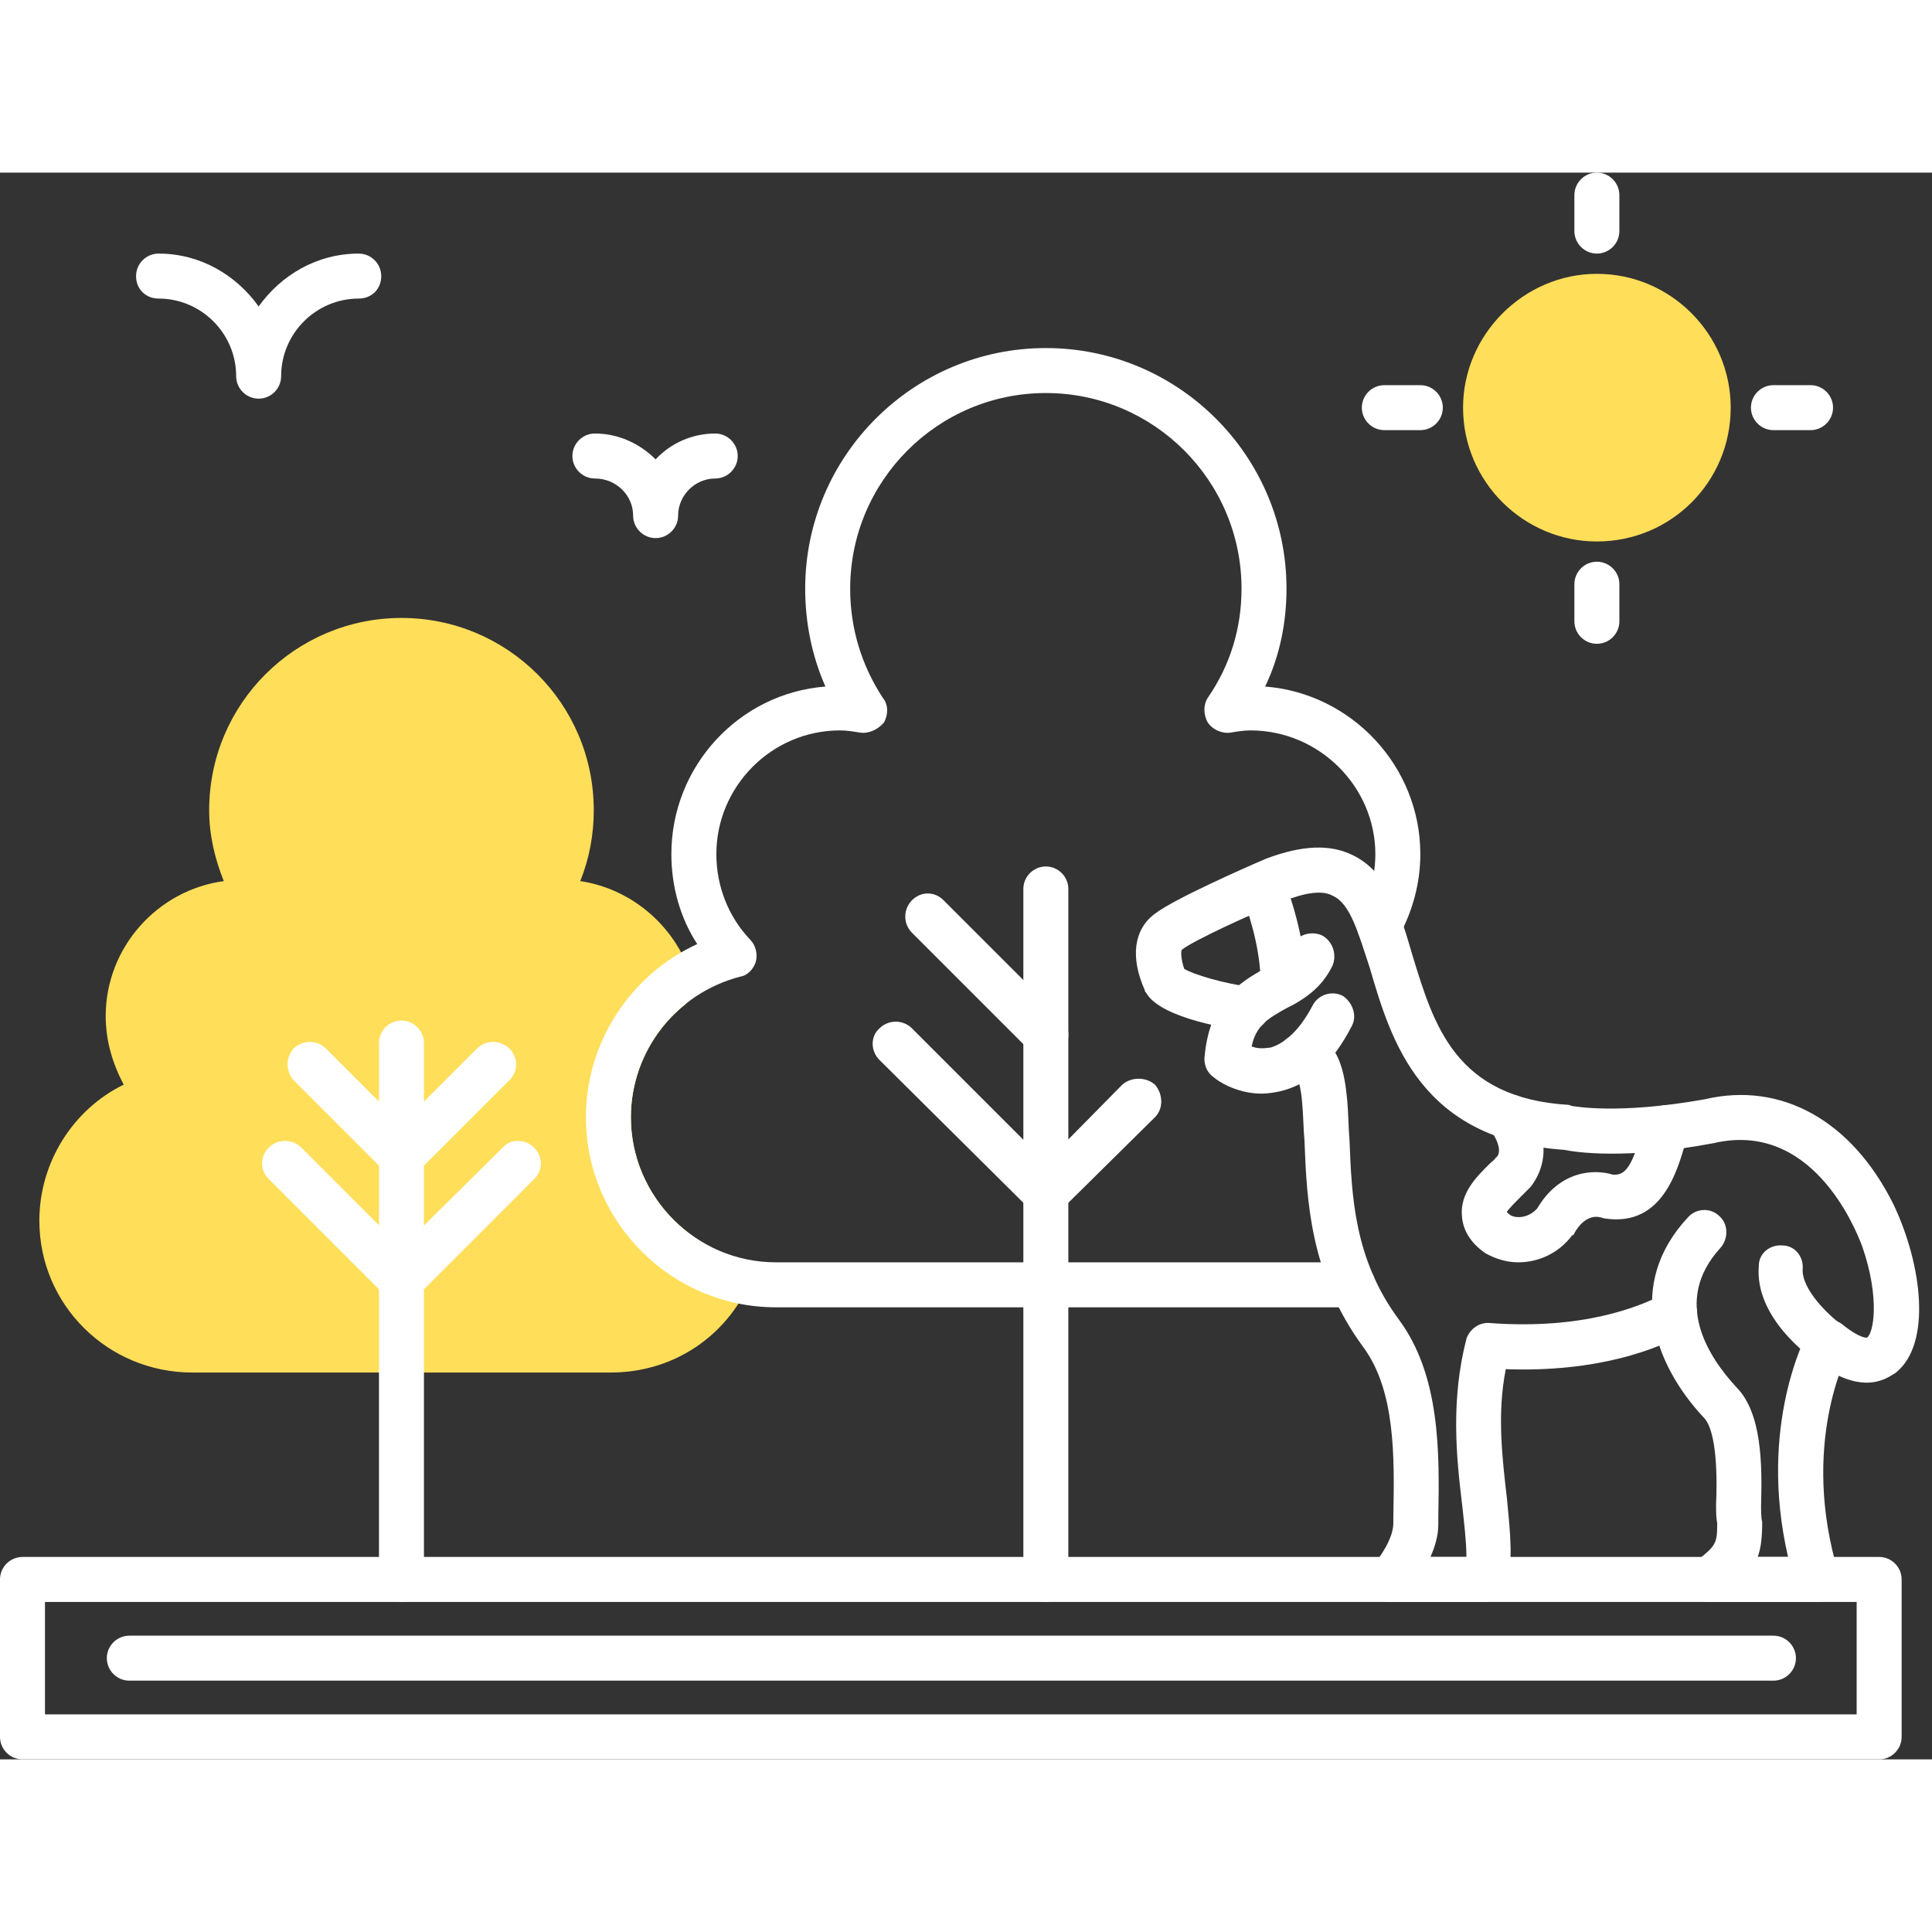 <?xml version="1.0" encoding="UTF-8" standalone="no"?><svg xmlns="http://www.w3.org/2000/svg" xmlns:xlink="http://www.w3.org/1999/xlink" clip-rule="evenodd" fill="#000000" fill-rule="evenodd" height="1707" image-rendering="optimizeQuality" preserveAspectRatio="xMidYMid meet" shape-rendering="geometricPrecision" text-rendering="geometricPrecision" version="1" viewBox="0.0 148.0 1718.0 1411.0" width="1707" zoomAndPan="magnify"><rect x="0.0" y="148.0" width="1718.0" height="1411.0" fill="#333333" stroke="none"/><g><g id="change1_1"><path d="M543 1215l-372 0c-75,0 -136,-60 -136,-135 0,-52 30,-99 75,-121 -10,-19 -16,-39 -16,-61 0,-61 46,-112 105,-120 -8,-20 -13,-41 -13,-63 0,-95 77,-171 171,-171 94,0 171,76 171,171 0,22 -4,43 -12,63 47,7 87,42 100,89 2,8 -1,16 -7,21 -30,24 -48,61 -48,100 0,57 38,107 92,124 6,1 10,5 13,11 2,5 2,11 -1,16 -23,47 -69,76 -122,76z" fill="#ffde59"/></g><g id="change2_1"><path d="M1671 1559l-1651 0c-11,0 -20,-9 -20,-20l0 -140c0,-11 9,-20 20,-20l1651 0c11,0 20,9 20,20l0 140c0,11 -9,20 -20,20zm-1631 -40l1611 0 0 -100 -1611 0 0 100z" fill="#ffffff"/></g><g id="change2_2"><path d="M357 1419c-11,0 -20,-9 -20,-20l0 -477c0,-11 9,-20 20,-20 11,0 20,9 20,20l0 477c0,11 -9,20 -20,20z" fill="#ffffff"/></g><g id="change2_3"><path d="M357 1043c-5,0 -10,-2 -14,-6l-82 -82c-7,-8 -7,-20 0,-28 8,-8 21,-8 29,0l67 67 67 -67c8,-8 21,-8 29,0 8,8 8,20 0,28l-82 82c-4,4 -9,6 -14,6z" fill="#ffffff"/></g><g id="change2_4"><path d="M357 1153l0 0c-5,0 -10,-2 -14,-6l-104 -104c-8,-8 -8,-20 0,-28 8,-8 21,-8 29,0l89 89 90 -89c7,-8 20,-8 28,0 8,8 8,20 0,28l-104 104c-4,4 -9,6 -14,6z" fill="#ffffff"/></g><g id="change2_5"><path d="M930 1419c-11,0 -20,-9 -20,-20l0 -614c0,-11 9,-20 20,-20 11,0 20,9 20,20l0 614c0,11 -9,20 -20,20z" fill="#ffffff"/></g><g id="change2_6"><path d="M1203 1157l-513 0c-93,0 -169,-76 -169,-169 0,-67 40,-127 99,-154 -15,-23 -23,-51 -23,-80 0,-78 60,-143 137,-149 -12,-27 -18,-57 -18,-87 0,-118 96,-214 214,-214 118,0 214,96 214,214 0,30 -6,60 -19,87 77,6 138,71 138,149 0,26 -7,51 -19,73 -5,10 -18,13 -27,8 -10,-5 -13,-18 -8,-27 9,-17 14,-35 14,-54 0,-60 -50,-110 -111,-110 -6,0 -12,1 -18,2 -8,1 -16,-3 -20,-9 -4,-7 -4,-16 0,-22 20,-29 30,-62 30,-97 0,-96 -78,-174 -174,-174 -96,0 -174,78 -174,174 0,35 10,68 29,97 5,6 5,15 1,22 -5,6 -13,10 -21,9 -6,-1 -12,-2 -18,-2 -61,0 -110,50 -110,110 0,29 11,56 30,76 5,5 7,13 5,20 -2,6 -7,12 -14,13 -57,15 -97,66 -97,125 0,71 58,129 129,129l513 0c11,0 20,9 20,20 0,11 -9,20 -20,20z" fill="#ffffff"/></g><g id="change2_7"><path d="M930 934c-5,0 -10,-2 -14,-5l-105 -105c-8,-8 -8,-21 0,-29 8,-8 20,-8 28,0l105 105c8,8 8,21 0,29 -4,3 -9,5 -14,5z" fill="#ffffff"/></g><g id="change2_8"><path d="M930 1076l0 0c-5,0 -11,-2 -14,-6l-134 -133c-8,-8 -8,-21 0,-28 8,-8 21,-8 29,0l119 119 68 -69c8,-7 21,-7 29,0 7,8 8,21 0,29l-83 82c-4,4 -9,6 -14,6z" fill="#ffffff"/></g><g id="change2_9"><path d="M1577 1489l-1462 0c-11,0 -20,-9 -20,-20 0,-11 9,-20 20,-20l1462 0c11,0 20,9 20,20 0,11 -9,20 -20,20z" fill="#ffffff"/></g><g id="change2_10"><path d="M1616 1419l-96 0c-9,0 -17,-5 -19,-13 -3,-9 0,-18 7,-23 18,-14 19,-16 19,-34 -1,-5 -1,-10 -1,-17 1,-22 1,-65 -11,-77 -44,-47 -70,-118 -14,-178 7,-8 20,-9 28,-1 8,7 8,20 1,28 -44,48 -10,98 14,124 23,23 23,70 22,105 0,5 0,11 1,15 0,13 -1,23 -4,31l27 0c-27,-117 16,-197 18,-201 6,-9 18,-13 28,-7 9,5 13,17 7,27 0,1 -43,81 -8,196 2,6 1,12 -3,17 -4,5 -10,8 -16,8z" fill="#ffffff"/></g><g id="change2_11"><path d="M1660 1224c-12,0 -28,-5 -47,-20 -8,-7 -10,-20 -3,-28 7,-9 20,-10 28,-4 16,13 22,12 22,12 6,-3 12,-35 -4,-81 -7,-19 -46,-112 -132,-92 -79,15 -123,8 -133,6 -128,-9 -154,-97 -173,-162 -10,-30 -17,-57 -33,-64 -9,-5 -24,-3 -44,5 -28,11 -80,35 -90,43 -1,1 -1,8 2,17 8,5 35,13 58,16 11,1 19,11 18,22 -2,11 -12,19 -23,17 -7,-1 -74,-10 -87,-34 -1,-1 -1,-1 -1,-2 -13,-29 -10,-54 9,-68 17,-13 78,-40 99,-49 32,-12 57,-13 77,-3 31,15 42,51 53,89 19,62 38,127 139,133 1,0 2,1 3,1 1,0 40,8 118,-6 68,-16 131,19 168,94 25,53 34,123 2,149 -6,4 -14,9 -26,9z" fill="#ffffff"/></g><g id="change2_12"><path d="M1320 1419l-84 0c-8,0 -15,-4 -18,-12 -3,-7 -2,-15 3,-21 5,-5 18,-23 18,-37l0 -6c1,-53 2,-112 -27,-151 -47,-64 -50,-130 -52,-183 -1,-11 -1,-22 -2,-33 -1,-13 -3,-19 -4,-23 -9,-1 -16,-8 -17,-18 -1,-11 7,-20 18,-21 37,-3 41,39 43,59 1,11 1,23 2,35 2,50 4,106 44,160 37,50 36,119 35,175l0 7c0,10 -3,20 -7,29l32 0c0,-13 -2,-30 -4,-48 -5,-41 -10,-92 4,-146 3,-9 12,-15 21,-14 82,6 132,-14 155,-26 9,-5 22,-2 27,8 5,10 1,22 -8,27 -25,14 -78,35 -160,32 -8,40 -3,80 1,115 3,31 6,58 -1,79 -3,8 -10,13 -19,13z" fill="#ffffff"/></g><g id="change2_13"><path d="M1350 1117c-10,0 -20,-3 -29,-8 -13,-9 -20,-20 -21,-33 -2,-21 14,-36 25,-47 2,-2 4,-3 5,-5 2,-1 6,-6 -1,-19 -2,-3 -4,-7 -6,-13 -2,-11 4,-21 15,-24 11,-2 21,4 24,15 0,0 1,0 1,1 19,34 5,57 -2,66 -2,2 -5,5 -9,9 -3,3 -10,10 -12,13 0,1 2,2 3,3 5,3 16,3 24,-6 20,-34 51,-35 67,-30 11,1 18,-6 28,-47 3,-10 14,-17 24,-14 11,3 17,14 15,24 -8,30 -21,84 -74,76 -1,0 -3,-1 -4,-1 -3,-1 -14,-2 -23,14 0,1 -1,2 -2,2 -12,16 -30,24 -48,24z" fill="#ffffff"/></g><g id="change2_14"><path d="M1141 890c0,0 0,0 0,0 -11,0 -20,-9 -20,-20 0,-25 -6,-51 -17,-81 -4,-10 1,-22 11,-26 10,-4 22,1 26,11 13,35 20,66 20,96 0,11 -9,20 -20,20z" fill="#ffffff"/></g><g id="change2_15"><path d="M1122 967c-23,0 -40,-12 -42,-14 -6,-4 -9,-10 -9,-17 4,-52 32,-68 53,-80 13,-7 20,-11 24,-20 5,-10 17,-14 27,-10 10,5 14,17 10,27 -10,21 -27,31 -41,38 -16,9 -27,15 -31,34 5,2 10,2 17,1 13,-4 26,-16 37,-37 5,-10 17,-14 27,-9 9,6 13,18 8,27 -17,33 -38,52 -64,58 -5,1 -11,2 -16,2z" fill="#ffffff"/></g><g id="change2_16"><path d="M1626 1208c-4,0 -8,-1 -11,-3 -6,-4 -55,-39 -51,-85 0,-11 10,-19 21,-18 11,0 19,10 18,21 -1,18 23,41 34,49 9,6 12,18 5,27 -3,6 -10,9 -16,9z" fill="#ffffff"/></g><g id="change1_2"><path d="M1420 476c-65,0 -119,-53 -119,-119 0,-65 54,-119 119,-119 66,0 119,54 119,119 0,66 -53,119 -119,119z" fill="#ffde59"/></g><g id="change2_17"><path d="M1420 220c-11,0 -20,-9 -20,-20l0 -32c0,-11 9,-20 20,-20 11,0 20,9 20,20l0 32c0,11 -9,20 -20,20z" fill="#ffffff"/></g><g id="change2_18"><path d="M1610 377l-33 0c-11,0 -20,-9 -20,-20 0,-11 9,-20 20,-20l33 0c11,0 20,9 20,20 0,11 -9,20 -20,20z" fill="#ffffff"/></g><g id="change2_19"><path d="M1420 567c-11,0 -20,-9 -20,-20l0 -33c0,-11 9,-20 20,-20 11,0 20,9 20,20l0 33c0,11 -9,20 -20,20z" fill="#ffffff"/></g><g id="change2_20"><path d="M1263 377l-32 0c-11,0 -20,-9 -20,-20 0,-11 9,-20 20,-20l32 0c11,0 20,9 20,20 0,11 -9,20 -20,20z" fill="#ffffff"/></g><g id="change2_21"><path d="M583 473c-11,0 -20,-9 -20,-20 0,-18 -15,-33 -34,-33 -11,0 -20,-9 -20,-20 0,-11 9,-20 20,-20 21,0 40,9 54,23 13,-14 32,-23 53,-23 11,0 20,9 20,20 0,11 -9,20 -20,20 -18,0 -33,15 -33,33 0,11 -9,20 -20,20z" fill="#ffffff"/></g><g id="change2_22"><path d="M230 349c-11,0 -20,-9 -20,-20 0,-38 -31,-69 -69,-69 -11,0 -20,-8 -20,-20 0,-11 9,-20 20,-20 37,0 69,19 89,47 20,-28 52,-47 89,-47 11,0 20,9 20,20 0,12 -9,20 -20,20 -38,0 -69,31 -69,69 0,11 -9,20 -20,20z" fill="#ffffff"/></g></g></svg>